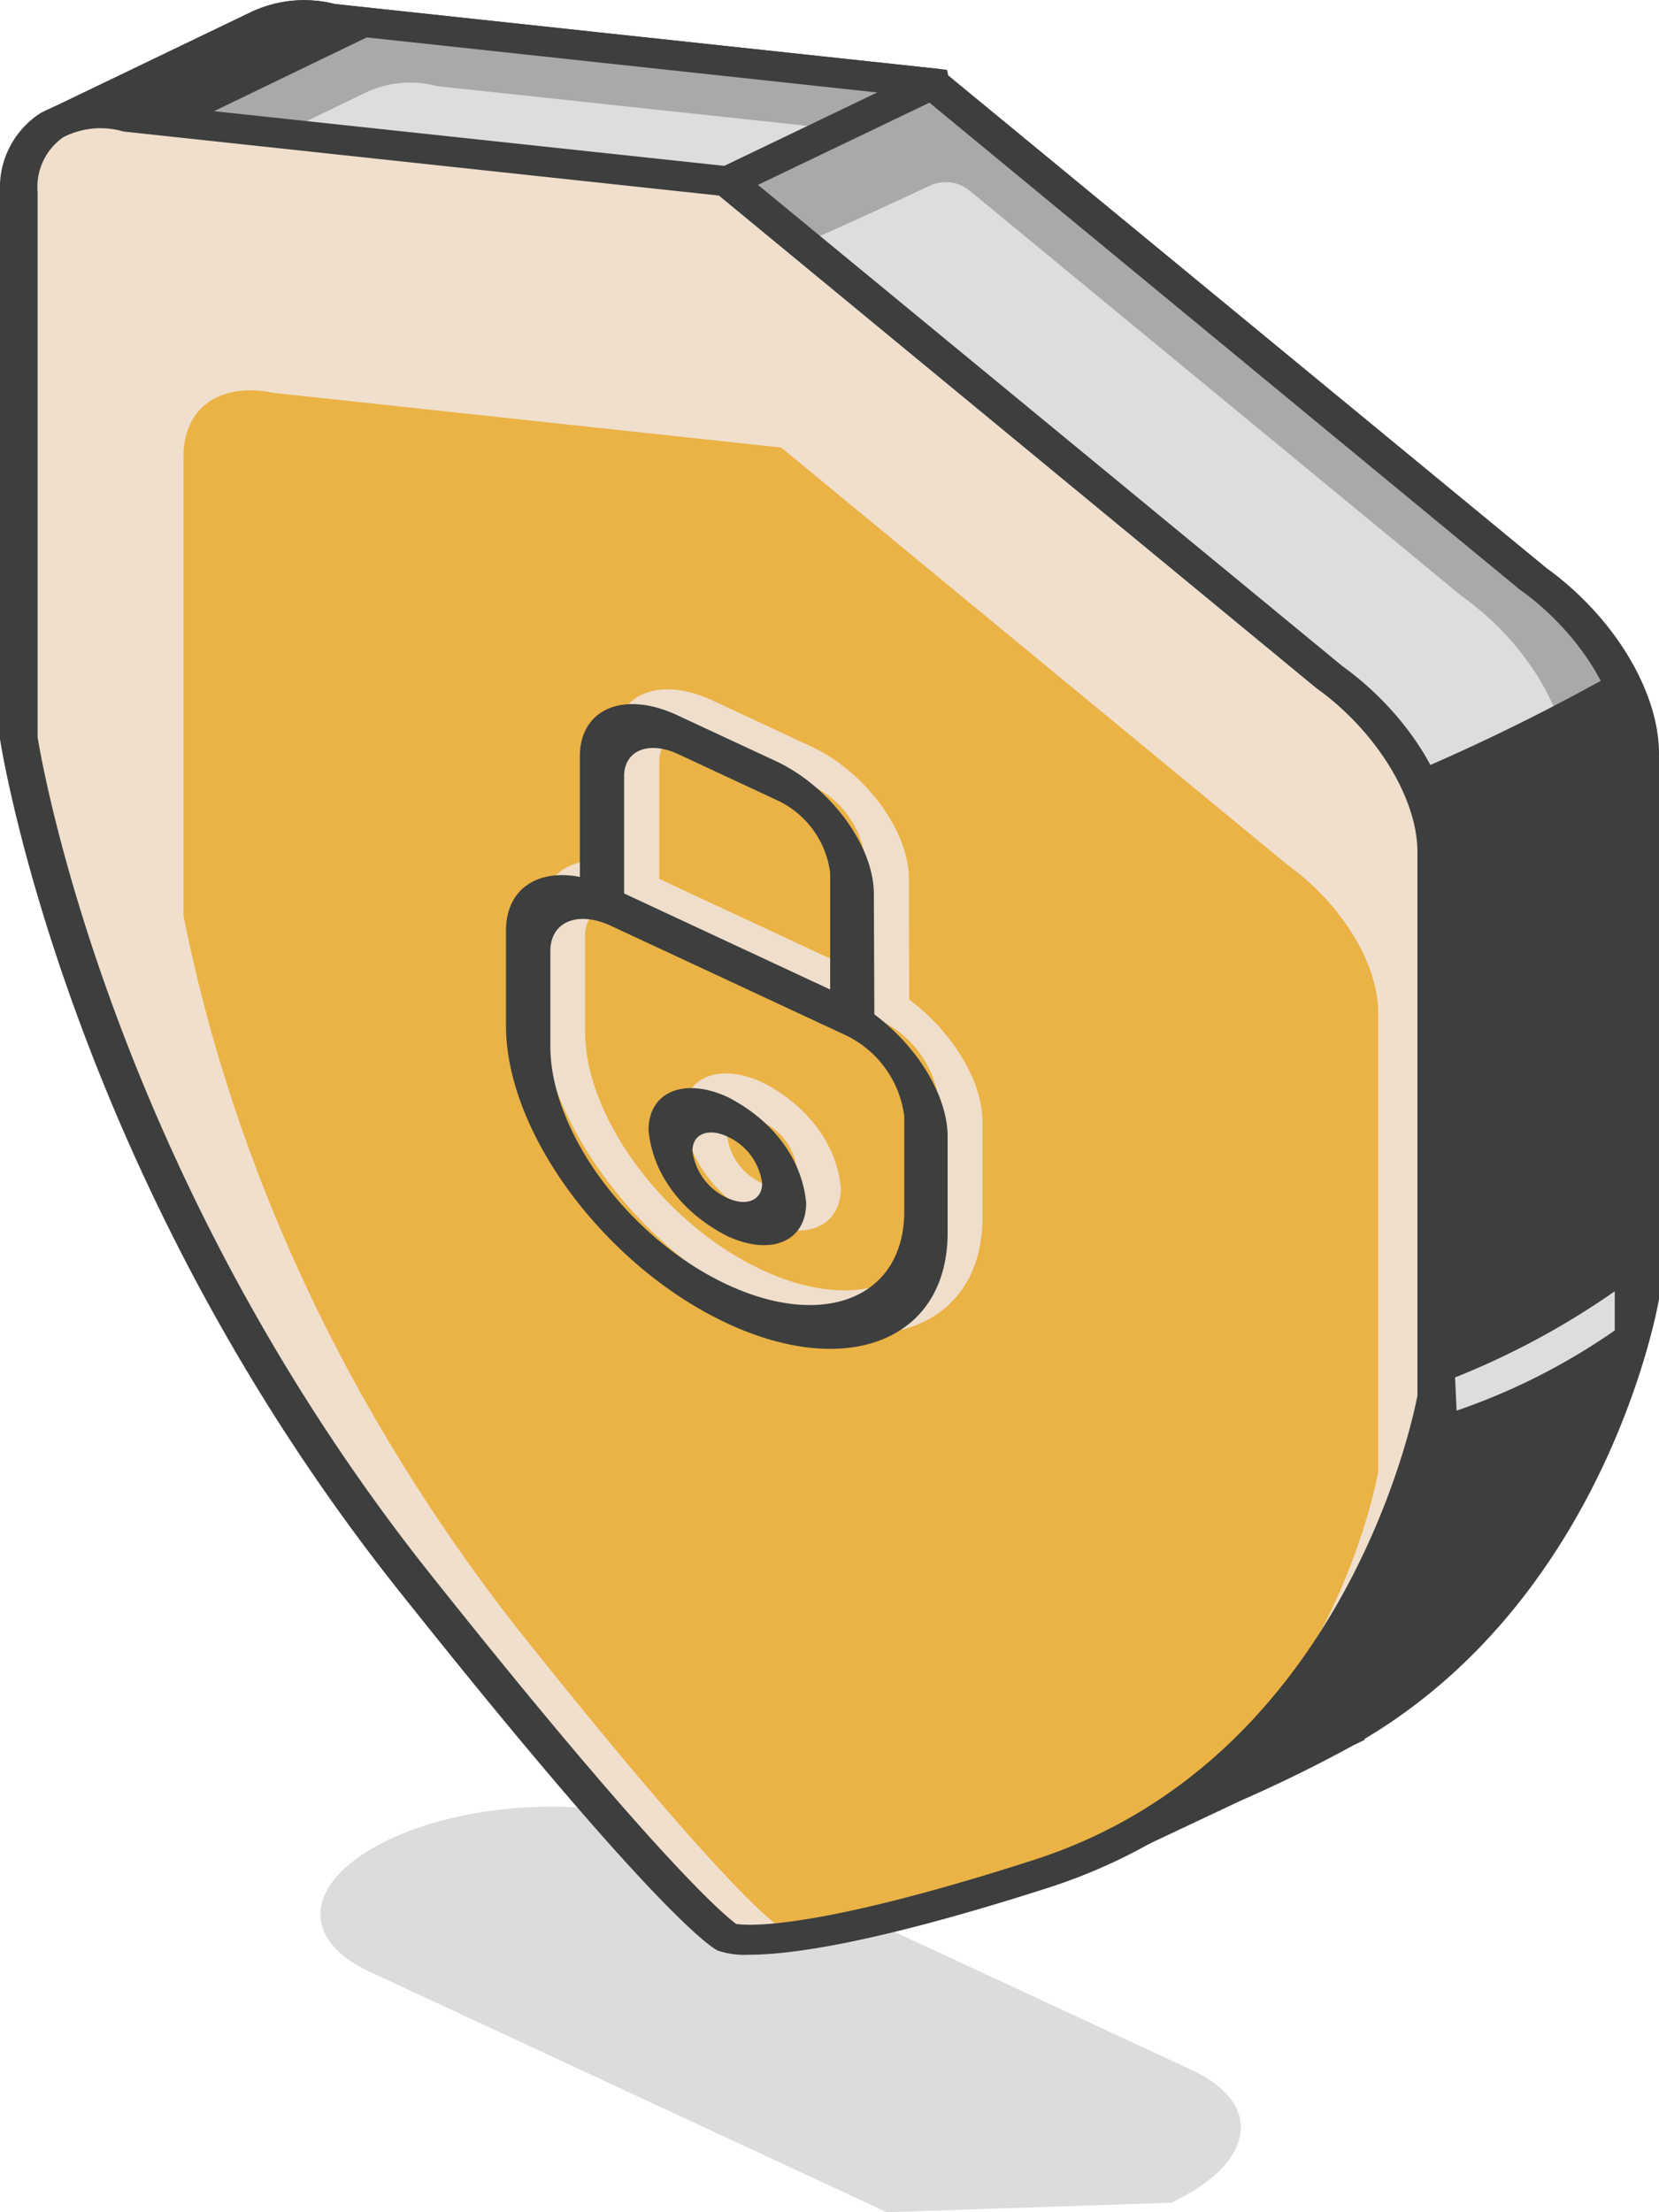 <svg xmlns="http://www.w3.org/2000/svg" viewBox="0 0 150 200"><defs><style>.cls-1{fill:#dcdcdc;}.cls-2{fill:#a9a9a9;}.cls-3{fill:#ddd;}.cls-4{fill:#3d3e3e;}.cls-5{fill:#f0dfcc;}.cls-6{fill:#ebb245;}.cls-7{fill:#efdecb;}</style></defs><title>Seguridad</title><g id="Capa_2" data-name="Capa 2"><g id="Layer_1" data-name="Layer 1"><g id="Grupo_196" data-name="Grupo 196"><path id="Trazado_7976" data-name="Trazado 7976" class="cls-1" d="M80.18,200,33.42,178.26c-6.59-3.07-5.76-8.42,1.85-12h0c7.61-3.54,19.12-3.92,25.71-.86l46.76,21.74c6.59,3.07,5.77,8.42-1.84,12"></path><g id="Grupo_195" data-name="Grupo 195"><g id="Grupo_185" data-name="Grupo 185"><g id="Grupo_180" data-name="Grupo 180"><path id="Trazado_7977" data-name="Trazado 7977" class="cls-2" d="M138.65,52.34,84.26,7.54h0L29.83,1.67a9.31,9.31,0,0,0-6.31.57L5.58,10.88s0,0,0,0l11,18.92h0l0,29.83h0s6,38.9,35.81,76.44c23.48,29.52,28.17,32,28.2,32.06h0s2.88,1.13,15.2-1.91h0L99,167.44h0l12.51-5.89c3.37-1.47,6.64-3.09,9.81-4.83l.23-.11v0c22.19-12.62,26.74-39.11,26.75-39.15h0l0-49.31C148.32,62.9,144.38,56.45,138.65,52.34Z"></path><path id="Trazado_7978" data-name="Trazado 7978" class="cls-3" d="M132.21,53.93,87.59,17.17a3.42,3.42,0,0,0-3.53-.38c-8.48,4-15.87,7.16-17,7.58-.23.14,2.19.74,2,.88v0l-.23.11c-3.16,1.74-6.44,3.35-9.81,4.83L46.42,36.1h0L43.2,34.92h0C30.87,38,28,36.84,28,36.83h0S24.56,35,9.17,16.36L15.4,27.1l.27,1,0,29.31h0s6,38.9,35.81,76.43c23.48,29.53,28.17,32,28.21,32.07h0S82.55,167,94.86,164h0l3.2,1.18h0l12.52-5.89c3.36-1.48,6.64-3.09,9.8-4.83l.23-.11v0l.69-.42c16-12.82,20.08-32.71,20.46-34.71l0-.34,0-49.13C141.88,64.48,137.94,58,132.21,53.93Z"></path><path id="Trazado_7979" data-name="Trazado 7979" class="cls-4" d="M124.5,71.19v0l-2.68-1.47c-1.94,1.09-5.13,5.56-7.35,6.41L102,82h0l-3.19-1.18h0c-12.3,3-15.15,1.93-15.19,1.92h0s-32.15.91-62.9-4.74a187.28,187.28,0,0,0,31.17,58.35C75.27,165.92,80,168.44,80,168.46h0s2.88,1.13,15.19-1.91h0l3.19,1.18h0l12.51-5.9q5.06-2.21,9.8-4.83l.23-.11v0c22.2-12.62,26.75-39.1,26.76-39.15h0l0-49.31a15.87,15.87,0,0,0-2.14-7.33A184.84,184.84,0,0,1,124.5,71.19Z"></path><path id="Trazado_7980" data-name="Trazado 7980" class="cls-4" d="M82.63,169.75a7.93,7.93,0,0,1-2.83-.36c-.65-.32-5.71-3.41-28.88-32.55-29.56-37.18-35.81-75.38-36.06-77V30.14L3.8,11.07l.26-1,.62-.32,18-8.65A11.23,11.23,0,0,1,30.27.36L84.91,6.23l.38.22,54.53,44.9C145.91,55.75,150,62.49,150,68.14l0,49.3c-.06.45-4.63,26.68-26.62,39.77v.09l-1,.48c-3.28,1.8-6.68,3.47-10.17,5l-13.3,6.27-.9-.48-2.39-.86A58.08,58.08,0,0,1,82.63,169.75ZM81.36,167c.77.11,4.28.39,13.88-2l.64-.16,3,1.11,11.76-5.54q5-2.19,9.7-4.78l.22-.12c21.29-12.1,26-38,26.05-38.22l0-49.12c0-4.86-3.73-10.94-9.09-14.79l-.09-.06L83.45,8.8,29.62,3a7.65,7.65,0,0,0-5.17.35L7.72,11.43,18.25,29.27v.57l0,29.83c.24,1.42,6.35,39,35.54,75.71C74.28,161.17,80.3,166.18,81.36,167Z"></path></g><g id="Grupo_181" data-name="Grupo 181"><path id="Trazado_7981" data-name="Trazado 7981" class="cls-2" d="M84.18,7.57s0,0,0,0a0,0,0,0,0,0,0L29.84,1.67a9.33,9.33,0,0,0-6.32.57L5.58,10.88a0,0,0,0,0,0,0l5.71,9.84,0,0,54.5-4.37h0Z"></path><path id="Trazado_7982" data-name="Trazado 7982" class="cls-3" d="M39.46,7.78a9.31,9.31,0,0,0-6.31.55L15.21,17s0,0,0,0l2.23,3.86L66.3,16.94h0L77,11.81Z"></path><path id="Trazado_7983" data-name="Trazado 7983" class="cls-4" d="M16.33,11.51s0,0,0,0h0L34.28,2.84a6.75,6.75,0,0,1,1.18-.47l-5.93-.64a9.25,9.25,0,0,0-6.31.56L5.28,10.93s0,0,0,0L11,20.8l0,0L21.25,20Z"></path><path id="Trazado_7984" data-name="Trazado 7984" class="cls-4" d="M10,22.24l-.39-1.16-5.84-10,.27-1,.62-.31,18-8.66A11.29,11.29,0,0,1,30.27.36L85.62,6.31l.44,2-1,.48-18.77,9h-.47ZM7.72,11.43l4.59,7.89,53-4.24,14-6.72L29.61,3a7.61,7.61,0,0,0-5.16.35Z"></path></g><g id="Grupo_183" data-name="Grupo 183"><g id="Grupo_182" data-name="Grupo 182"><path id="Trazado_7985" data-name="Trazado 7985" class="cls-5" d="M120.21,61.21,65.82,16.41h0L11.39,10.54c-5.72-1.22-9.67,1.55-9.68,6.8l0,49.3h0s6,38.9,35.81,76.44c23.48,29.53,28.18,32,28.21,32.07h0s4.75,1.87,28.38-5.72c30-9.65,35.75-43.07,35.76-43.11h0l0-49.31C129.87,71.76,125.93,65.32,120.21,61.21Z"></path><path id="Trazado_7986" data-name="Trazado 7986" class="cls-6" d="M116.46,78.23,70.63,40.46h0L24.75,35.52c-4.82-1-8.15,1.3-8.16,5.73l0,41.55h0c4.58,22.89,14.84,44.81,30.18,64.43,19.79,24.88,23.74,27,23.78,27h0s4,1.58,23.92-4.82c25.31-8.13,30.13-36.3,30.14-36.33h0l0-41.56C124.61,87.12,121.28,81.69,116.46,78.23Z"></path><path id="Trazado_7987" data-name="Trazado 7987" class="cls-4" d="M67.78,176.72a7.65,7.65,0,0,1-2.9-.38c-.59-.3-5.65-3.39-28.82-32.53C6.5,106.63.25,68.43,0,66.82L0,17.33a8,8,0,0,1,3.64-7.09,11.14,11.14,0,0,1,8.15-1L66.47,15.1l.37.22,54.53,44.9c6.09,4.39,10.19,11.13,10.18,16.78l0,49.31c-.06.5-5.84,34.42-36.81,44.37C79.06,175.71,71.41,176.72,67.78,176.72Zm-1.27-2.79c1,.17,7,.65,26.94-5.77,28.8-9.25,34.65-41.7,34.71-42l0-49.13c0-4.86-3.74-10.94-9.1-14.79l-.08-.06L65,17.68,11.17,11.89a7.4,7.4,0,0,0-5.44.51A5.47,5.47,0,0,0,3.4,17.34l0,49.3c.23,1.42,6.35,39,35.54,75.71,20.56,25.85,26.58,30.82,27.61,31.58Z"></path></g></g><g id="Grupo_184" data-name="Grupo 184"><path id="Trazado_7988" data-name="Trazado 7988" class="cls-3" d="M131.7,127.53l-.14-3A71.45,71.45,0,0,0,146,116.74l0,3.54A57.73,57.73,0,0,1,131.7,127.53Z"></path></g></g><g id="Grupo_194" data-name="Grupo 194"><g id="Grupo_189" data-name="Grupo 189"><g id="Grupo_186" data-name="Grupo 186"><path id="Trazado_7989" data-name="Trazado 7989" class="cls-7" d="M68.9,118.31c-11-5.13-20-17.2-20-26.9v-8.6c0-4.6,4.25-6.36,9.47-3.93l21,9.79c5.22,2.43,9.47,8.15,9.46,12.75V110C88.88,119.72,79.91,123.44,68.9,118.31ZM58.4,82.38c-3-1.41-5.5-.39-5.5,2.28v8.59c0,7.78,7.18,17.45,16,21.56s16,1.13,16-6.64v-8.6a9.44,9.44,0,0,0-5.49-7.4Z"></path></g><g id="Grupo_187" data-name="Grupo 187"><path id="Trazado_7990" data-name="Trazado 7990" class="cls-7" d="M68.9,110.42c-4.13-2.1-6.77-5.66-7.11-9.58,0-3.46,3.2-4.79,7.12-3,4.13,2.1,6.77,5.66,7.12,9.59C76,110.92,72.83,112.25,68.9,110.42Zm0-9c-1.73-.81-3.15-.23-3.15,1.3a5.42,5.42,0,0,0,3.15,4.25c1.74.81,3.15.22,3.15-1.31a5.42,5.42,0,0,0-3.14-4.24Z"></path></g><g id="Grupo_188" data-name="Grupo 188"><path id="Trazado_7991" data-name="Trazado 7991" class="cls-7" d="M82.21,91.71l-4-1.85V77.57A8.44,8.44,0,0,0,73.34,71l-8.81-4.1c-2.71-1.26-4.92-.35-4.92,2V81.19l-4-1.85V67.05c0-4.32,4-6,8.89-3.69l8.81,4.11c4.9,2.27,8.88,7.64,8.87,12Z"></path></g></g><g id="Grupo_193" data-name="Grupo 193"><g id="Grupo_190" data-name="Grupo 190"><path id="Trazado_7992" data-name="Trazado 7992" class="cls-4" d="M65.75,119.64c-11-5.13-20-17.2-20-26.9v-8.6c0-4.6,4.25-6.36,9.47-3.93l21,9.79c5.22,2.44,9.46,8.15,9.46,12.75v8.6C85.74,121.05,76.77,124.77,65.75,119.64ZM55.26,83.71c-3-1.41-5.5-.39-5.5,2.28v8.6c0,7.77,7.17,17.44,16,21.55s16,1.13,16-6.64v-8.6a9.46,9.46,0,0,0-5.49-7.4Z"></path></g><g id="Grupo_191" data-name="Grupo 191"><path id="Trazado_7993" data-name="Trazado 7993" class="cls-4" d="M65.76,111.75c-4.13-2.1-6.77-5.66-7.12-9.58,0-3.46,3.2-4.79,7.13-3,4.13,2.1,6.77,5.66,7.12,9.59C72.88,112.25,69.69,113.58,65.76,111.75Zm0-9c-1.74-.81-3.15-.23-3.15,1.3a5.43,5.43,0,0,0,3.14,4.25c1.74.81,3.16.22,3.16-1.31a5.41,5.41,0,0,0-3.15-4.24Z"></path></g><g id="Grupo_192" data-name="Grupo 192"><path id="Trazado_7994" data-name="Trazado 7994" class="cls-4" d="M79.06,93l-4-1.85V78.9a8.41,8.41,0,0,0-4.9-6.6l-8.81-4.11c-2.71-1.26-4.92-.35-4.92,2V82.52l-4-1.85V68.38c0-4.31,4-6,8.89-3.68l8.81,4.1c4.9,2.28,8.88,7.64,8.88,12Z"></path></g></g></g></g></g></g></g></svg>